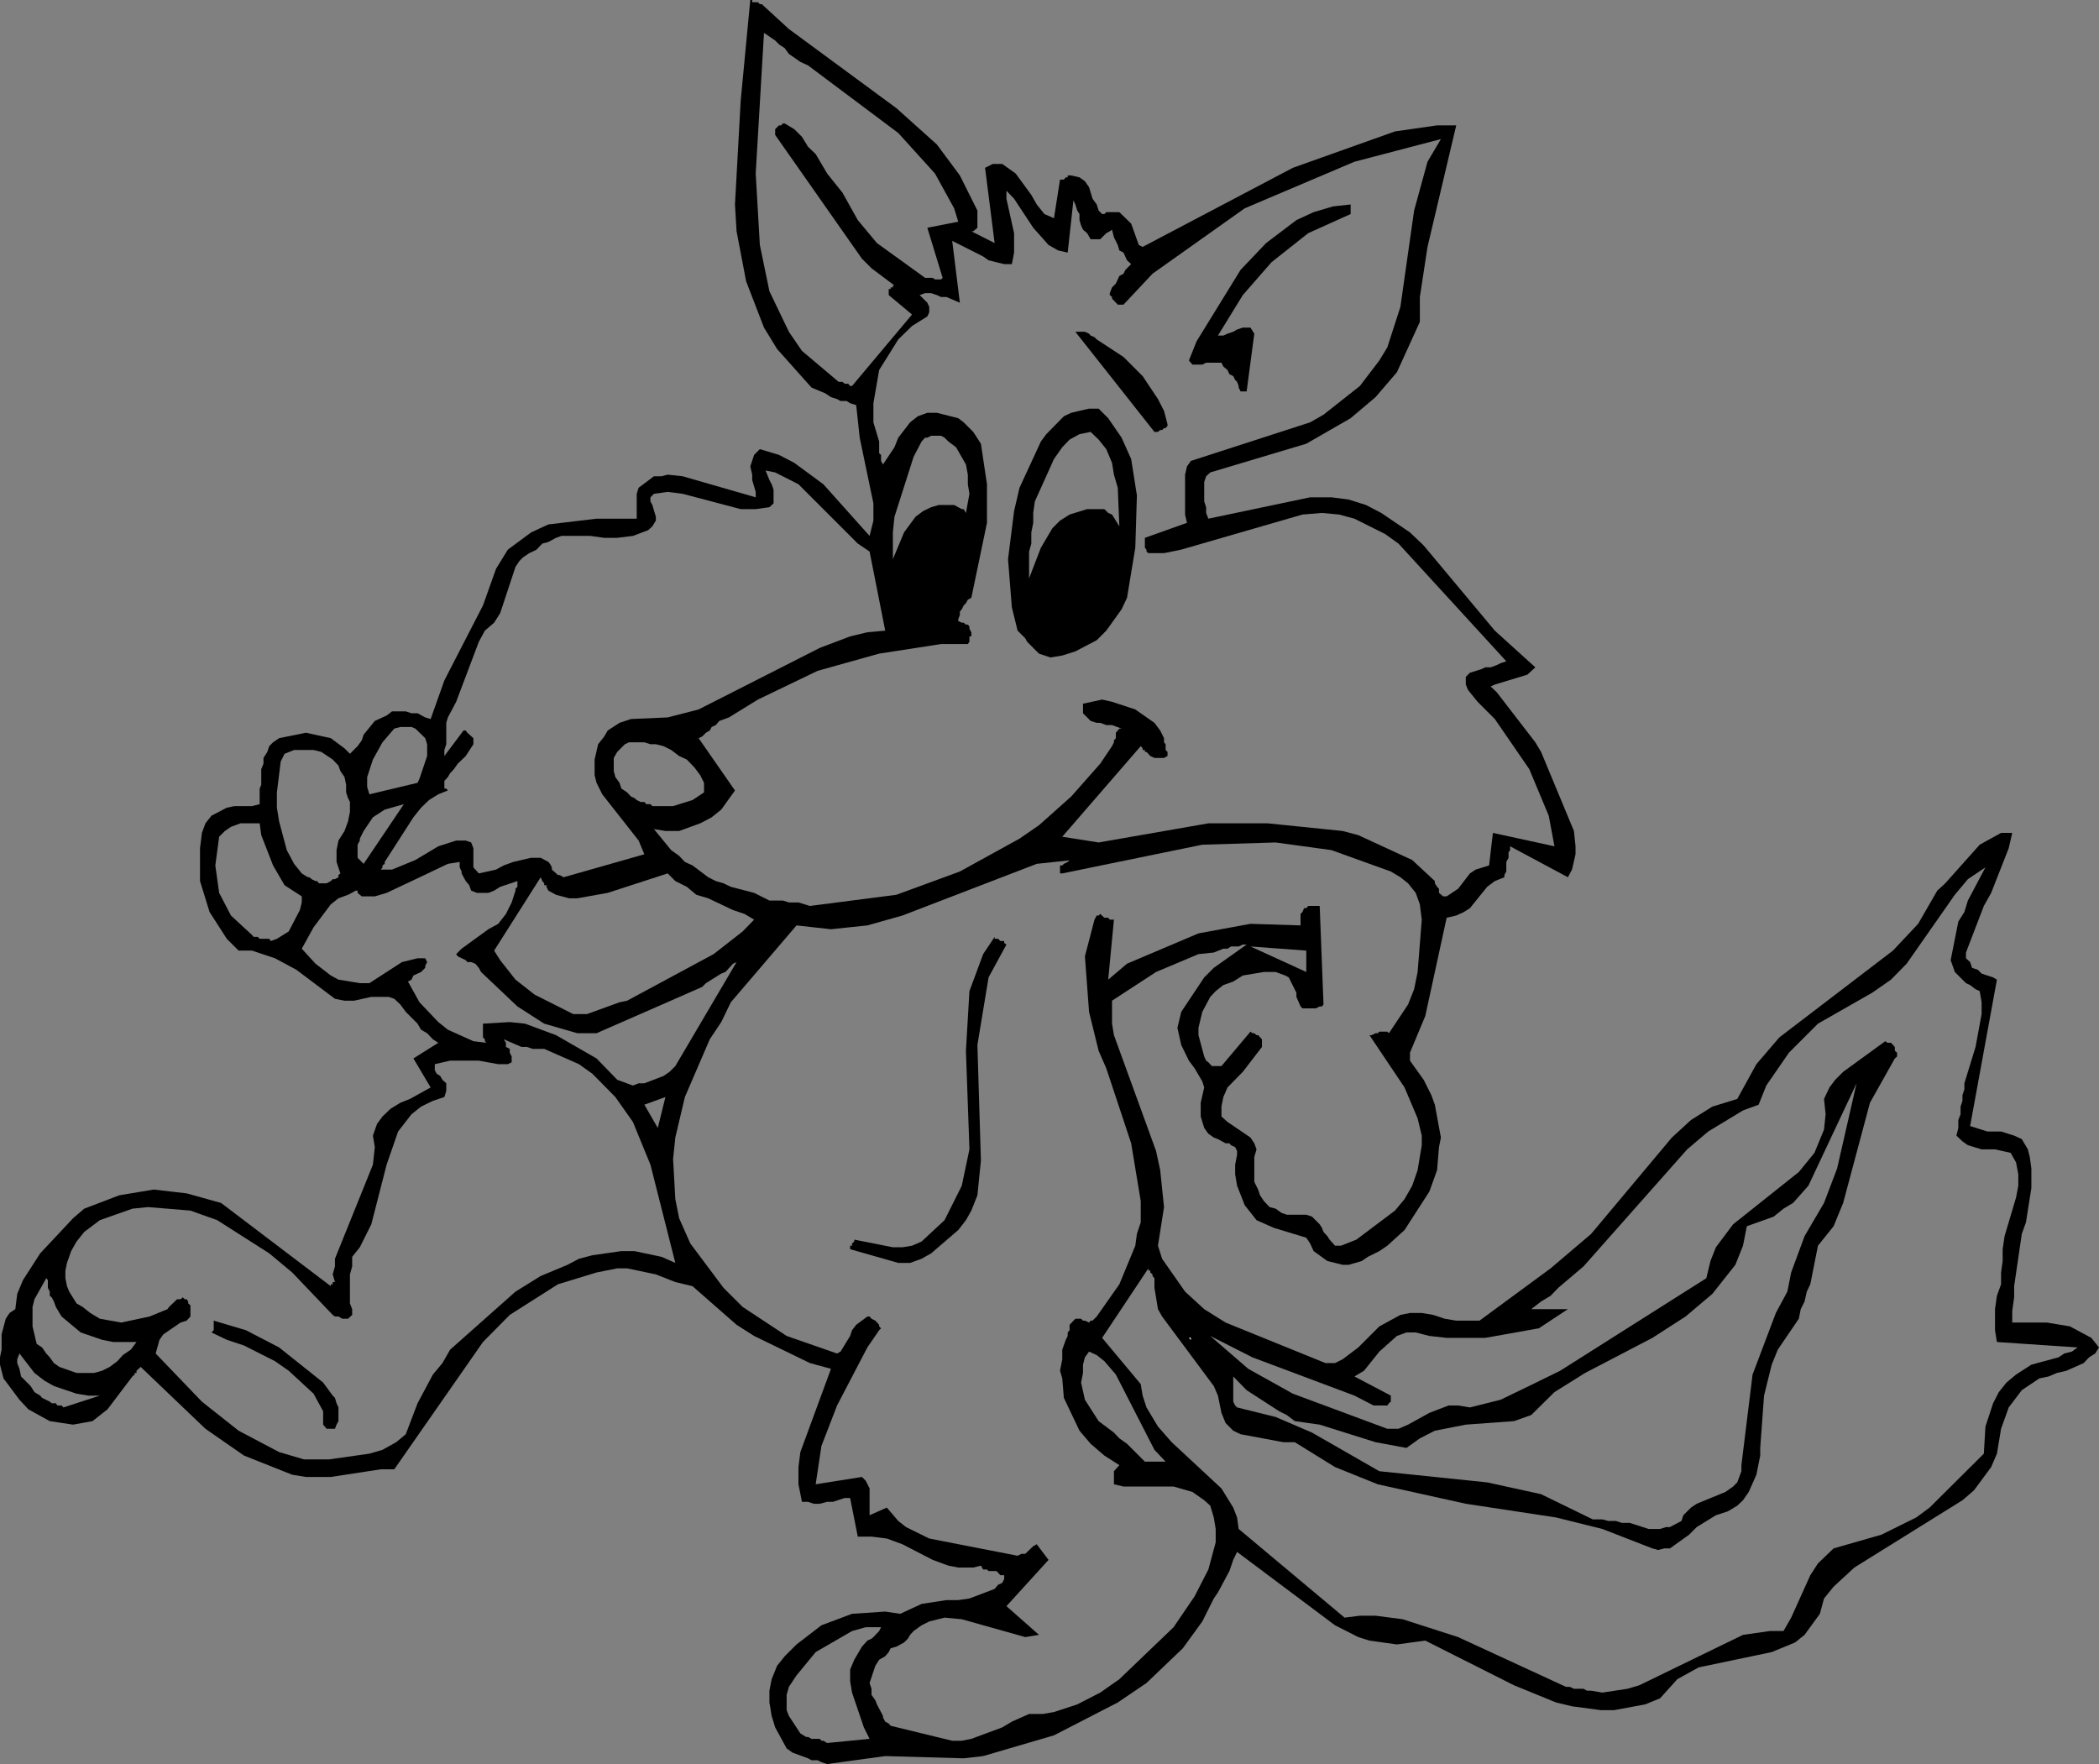 <?xml version="1.0" encoding="UTF-8" standalone="no"?>
<svg xmlns:xlink="http://www.w3.org/1999/xlink" height="276.5px" width="329.0px" xmlns="http://www.w3.org/2000/svg">
  <rect width="100%" height="100%" fill="#808080" stroke="none"/>
  <g transform="matrix(1.0, 0.0, 0.0, 1.0, -37.25, -1.1)">
    <path d="M337.9 145.9 L340.9 140.7 342.15 139.55 347.55 133.5 350.9 131.65 352.65 131.65 352.1 134.05 349.35 141.05 348.2 143.1 345.4 150.4 345.4 151.3 346.05 151.9 346.35 152.8 347.25 153.1 347.85 153.7 349.65 154.3 350.25 154.65 346.05 177.6 348.75 178.45 350.9 178.45 352.95 179.1 354.15 179.65 355.1 181.25 355.4 182.45 355.65 184.25 355.65 187.3 354.8 192.7 354.15 194.5 352.95 202.7 352.95 204.45 352.65 206.6 352.65 208.4 358.1 208.4 361.7 209.0 365.05 210.8 366.25 212.3 365.65 213.25 364.7 213.85 363.85 214.75 361.15 215.95 359.65 216.3 358.35 216.85 356.9 217.15 354.15 219.0 352.1 221.7 350.9 225.05 350.25 228.95 349.35 231.05 346.65 234.7 344.85 236.25 327.9 246.8 324.65 249.8 323.15 251.65 322.5 254.05 320.1 257.35 318.6 258.55 314.95 260.05 303.5 262.45 300.15 264.3 297.45 267.3 295.1 268.25 290.25 269.15 288.15 269.15 283.65 268.55 281.15 267.95 274.55 265.25 260.65 258.25 256.2 258.85 251.9 258.25 250.15 257.7 246.5 255.85 231.15 244.35 230.55 245.6 229.95 247.35 228.15 250.7 227.5 251.65 225.7 255.25 222.65 259.45 216.95 264.9 212.45 267.95 202.45 273.1 191.35 276.35 188.3 276.7 176.0 276.35 166.9 277.6 166.0 277.3 165.4 277.0 164.45 277.0 163.9 276.7 161.45 275.8 160.55 275.15 158.75 271.85 158.2 270.05 157.85 267.95 157.85 266.1 158.2 264.3 159.05 262.2 160.25 260.7 162.1 258.85 166.0 255.85 170.8 254.05 176.0 253.7 178.35 254.05 181.7 252.5 185.6 251.9 187.45 251.9 189.2 251.65 193.15 250.15 193.7 249.5 194.35 249.2 194.65 248.6 194.65 248.0 194.05 248.0 193.45 247.35 192.2 247.35 191.95 247.1 191.35 247.1 191.0 246.5 189.8 246.8 187.45 246.8 185.9 246.5 183.45 245.6 178.7 243.15 176.25 242.25 173.85 241.95 171.7 241.95 170.5 235.9 169.65 235.9 167.8 236.5 166.9 236.5 165.75 236.8 164.8 236.8 163.9 236.5 162.95 236.5 162.4 233.75 162.4 231.05 162.7 228.7 167.5 215.65 164.2 214.75 155.45 210.5 152.7 208.75 145.8 202.7 143.1 202.05 140.05 200.85 135.55 199.9 134.0 199.9 130.75 200.55 124.7 202.4 117.15 207.2 112.95 211.45 99.05 231.4 96.95 231.4 89.1 232.6 85.2 232.6 83.05 232.25 75.5 229.25 69.45 225.05 59.3 215.35 58.65 215.95 58.65 216.3 58.35 216.3 58.35 216.55 58.0 216.85 54.1 222.0 51.75 223.85 48.7 224.4 45.05 223.85 41.7 222.0 40.3 220.5 37.8 217.15 37.25 215.0 37.25 213.85 37.5 212.65 37.5 210.25 38.15 207.8 38.75 206.9 39.65 206.3 39.95 203.9 40.85 201.75 43.55 197.55 48.7 192.05 50.45 190.55 55.95 188.45 61.35 187.55 66.5 188.15 71.9 189.65 89.1 202.7 89.1 202.4 89.4 202.4 89.4 202.05 89.75 202.05 89.4 200.85 89.75 199.6 89.75 198.4 95.7 183.65 96.0 180.9 95.7 179.1 96.35 177.25 97.2 176.1 98.45 174.9 100.0 173.95 101.5 173.35 104.75 171.55 102.05 167.0 105.95 164.55 105.1 164.0 104.2 163.05 103.25 162.5 102.7 161.55 100.85 159.7 100.0 158.55 99.05 157.65 98.15 157.35 95.45 157.35 92.75 157.95 91.25 157.95 89.75 157.65 83.7 153.1 80.35 151.3 76.75 150.1 74.65 150.1 72.8 148.25 70.1 144.05 68.6 139.2 68.6 134.05 68.9 131.65 69.45 130.15 70.4 128.95 72.8 127.7 74.0 127.45 76.75 127.45 77.95 127.15 77.95 124.7 78.2 124.1 78.2 121.65 78.55 120.8 78.55 119.9 79.15 118.95 79.45 118.05 80.05 117.45 81.0 116.8 85.2 115.95 89.1 116.8 91.25 118.4 92.1 119.25 93.3 118.05 93.95 117.15 94.25 116.25 96.0 114.1 97.85 113.25 98.7 112.6 100.85 112.6 101.75 112.9 102.7 112.9 103.9 113.55 104.75 113.8 106.9 107.75 112.95 96.0 115.0 90.25 116.85 87.25 120.5 84.55 123.2 83.3 130.75 82.4 137.05 82.4 137.05 78.5 137.35 77.55 139.75 75.75 140.95 75.75 141.9 75.5 144.25 75.75 155.7 79.05 155.7 78.2 155.15 76.35 155.15 75.5 154.85 74.2 155.45 72.4 156.35 71.5 159.35 72.4 161.75 73.65 166.3 77.0 173.55 85.1 174.15 82.7 174.15 80.0 172.0 69.7 171.45 64.6 170.5 64.3 169.95 63.95 169.0 63.95 168.45 63.65 167.5 63.35 166.6 62.75 164.45 61.85 159.05 55.8 157.0 52.45 154.2 45.2 152.7 37.35 152.45 33.15 153.35 16.85 154.85 1.1 155.15 1.1 155.15 1.45 156.05 1.45 156.35 1.75 156.65 1.75 160.9 5.65 177.75 18.05 184.1 23.75 187.7 28.6 190.45 34.1 190.45 36.8 189.8 37.35 189.5 37.35 193.15 39.2 191.65 27.4 192.85 26.8 194.35 26.8 196.45 28.3 198.9 31.65 199.75 33.15 200.95 34.65 202.45 35.3 203.4 29.25 204.0 29.25 204.3 28.9 204.6 28.9 204.6 28.6 205.15 28.6 206.45 28.9 207.3 29.5 207.95 30.45 208.5 32.25 209.15 33.15 209.45 34.1 210.0 34.65 210.35 34.65 210.65 34.35 212.7 34.35 214.55 36.15 215.75 39.5 216.35 39.8 239.9 27.4 255.9 21.7 262.5 20.75 265.5 20.75 261.0 39.8 259.8 47.65 259.8 51.55 256.2 59.45 252.85 63.35 248.95 66.65 242.0 70.65 226.95 75.15 226.3 75.75 226.0 76.65 226.0 79.7 226.3 80.6 226.3 81.5 226.65 82.4 242.6 79.05 245.95 79.05 248.65 79.4 251.35 80.25 253.75 81.5 258.25 84.55 260.4 86.6 271.55 99.95 277.9 105.7 276.65 106.85 271.55 108.4 270.9 108.7 271.85 109.6 277.9 117.45 278.8 118.95 283.95 131.35 284.2 133.75 284.2 135.0 283.65 137.4 283.0 138.6 273.95 133.75 273.95 134.35 273.7 134.7 273.7 135.55 273.35 136.2 273.35 137.7 273.05 138.25 273.05 138.6 271.55 139.2 270.35 140.1 267.65 143.45 266.7 144.05 265.5 144.6 264.0 144.95 260.65 160.35 258.25 166.1 258.25 167.35 260.4 170.35 261.6 172.75 262.15 174.25 263.1 179.4 262.8 180.9 262.5 184.5 261.3 187.85 257.4 193.9 254.7 196.35 253.45 197.2 251.65 198.1 250.7 198.75 248.65 199.35 247.7 199.35 245.3 198.75 243.15 197.2 242.6 196.0 242.0 195.1 236.9 193.55 234.2 192.35 232.35 190.0 231.15 186.95 230.85 185.15 230.85 183.65 231.15 182.1 231.15 181.5 230.85 180.9 230.2 180.6 229.95 180.3 229.35 180.3 228.15 179.65 227.5 179.4 226.65 178.8 226.0 177.9 225.45 176.1 225.45 173.95 226.0 171.55 225.7 170.6 224.5 168.55 223.6 167.35 222.4 164.9 221.8 162.2 222.4 159.7 226.0 154.3 227.5 152.8 232.65 149.15 232.05 149.15 231.4 149.45 230.2 149.45 229.65 149.8 229.0 149.8 227.5 150.4 225.1 150.65 218.45 153.45 211.55 157.95 211.55 161.55 211.85 163.35 218.45 181.5 219.1 184.5 219.7 190.3 218.75 196.35 219.4 198.4 223.0 203.55 226.0 206.3 229.35 208.4 245.0 214.75 246.5 214.75 247.7 214.15 250.15 212.3 253.45 209.0 256.75 207.2 258.25 206.9 260.1 206.9 261.9 207.2 263.7 207.8 265.5 208.1 269.15 208.1 280.3 199.9 286.65 194.5 299.3 179.4 302.3 176.65 305.65 174.55 309.55 173.35 312.55 167.9 316.15 163.7 333.95 150.1 337.9 145.9 M348.45 137.05 L345.7 138.9 343.65 141.35 336.1 152.15 333.65 154.65 330.7 156.7 322.2 161.55 317.65 166.1 314.1 171.25 312.9 174.25 310.45 175.15 305.0 178.45 301.7 181.25 285.45 199.6 281.5 202.95 280.3 204.2 278.8 205.1 277.25 206.3 283.0 206.3 278.45 209.3 270.05 210.8 264.0 210.8 261.3 210.5 259.15 209.95 257.7 209.95 256.2 210.5 253.45 212.95 251.05 215.95 249.55 216.85 255.25 219.85 255.25 220.8 254.95 221.05 254.7 221.4 252.55 221.4 249.55 219.85 233.55 213.85 226.95 210.5 232.9 215.65 239.9 219.55 254.7 225.05 256.45 225.05 257.95 224.4 261.3 222.55 264.3 221.4 265.8 221.4 267.65 221.7 272.45 220.5 Q277.15 218.25 281.8 215.95 L304.7 201.45 305.35 198.75 306.2 196.6 308.9 193.0 319.2 184.8 321.65 181.8 323.15 178.15 323.4 175.75 323.15 173.35 324.0 171.55 324.9 170.35 326.15 169.1 332.75 164.3 333.1 164.55 333.65 164.55 334.25 165.2 334.25 165.8 334.6 166.1 334.6 166.7 334.25 167.0 330.35 173.95 326.15 189.65 324.65 193.3 322.2 196.35 321.0 202.4 320.45 203.55 320.1 205.1 319.5 206.3 319.2 207.8 315.9 212.65 314.95 215.0 313.75 219.85 313.15 228.05 313.15 229.25 312.55 232.25 311.35 234.95 310.45 236.25 309.55 237.1 308.05 238.0 306.2 238.6 303.2 240.45 302.0 241.65 299.0 243.8 298.1 243.8 297.15 244.05 296.25 243.8 288.4 240.75 281.15 238.95 267.0 236.8 253.2 233.75 246.5 231.05 240.2 227.15 238.4 227.15 231.7 225.9 230.55 225.35 229.35 224.15 228.7 222.55 228.15 219.85 227.5 218.35 219.4 207.45 218.75 206.3 218.2 202.95 218.2 201.45 217.9 201.1 217.9 200.85 217.55 200.55 217.55 200.25 217.25 200.25 217.25 199.9 210.0 210.8 216.05 218.05 216.35 219.85 216.95 221.7 218.75 224.7 220.9 227.15 228.7 234.4 230.55 237.4 231.15 238.95 231.4 240.75 248.0 254.65 250.4 254.35 252.85 254.35 257.1 254.9 265.8 257.7 282.7 265.5 283.3 265.5 283.95 265.8 285.45 265.8 286.0 266.1 286.65 266.1 288.4 266.4 292.35 265.8 294.2 265.25 310.45 257.35 314.65 256.75 316.8 256.75 318.0 254.65 321.0 248.0 322.2 246.15 324.65 243.8 332.15 241.65 337.6 238.95 339.7 237.4 348.2 228.95 348.45 224.7 349.65 221.05 350.55 219.3 351.75 217.8 353.25 216.55 355.65 215.0 359.9 213.85 360.8 213.25 362.0 212.95 362.9 212.3 350.25 211.45 349.95 209.6 349.95 206.3 350.25 204.2 350.9 202.4 350.9 200.55 351.15 198.75 351.15 196.9 351.45 194.85 353.25 188.8 353.6 186.95 353.6 185.15 353.25 183.3 352.4 181.8 349.95 181.25 347.85 181.25 345.7 180.6 344.85 180.0 343.9 179.1 344.2 177.9 344.2 176.65 344.55 175.75 344.55 174.55 344.85 173.65 344.85 172.75 345.15 171.85 345.15 170.9 346.9 165.2 347.85 160.05 347.85 158.2 347.55 156.45 346.9 156.15 346.05 155.5 345.4 155.2 343.65 153.45 343.0 151.6 344.2 145.55 345.15 144.05 345.7 142.25 348.45 137.05 M328.25 170.9 L320.7 186.95 318.3 189.65 316.8 190.55 315.25 191.8 311.05 193.3 310.45 196.35 309.25 199.35 305.65 203.9 301.45 207.45 296.25 210.8 285.7 216.3 280.9 219.3 277.25 222.9 274.55 223.85 267.0 224.4 262.15 225.35 259.8 226.55 257.7 228.05 252.85 227.15 244.1 224.4 240.2 223.85 238.95 222.9 237.75 222.3 232.65 219.0 230.55 216.85 230.55 220.8 230.85 221.4 231.15 221.7 237.2 223.2 242.9 225.65 253.45 231.7 270.35 233.45 278.8 235.3 286.9 239.25 288.4 239.25 289.35 239.5 290.55 239.5 291.45 239.8 292.7 239.8 295.65 240.75 297.45 240.75 298.4 240.45 299.0 240.45 300.8 239.5 301.1 238.6 302.3 237.4 303.2 236.8 307.7 234.95 308.9 234.1 309.55 233.45 310.2 231.7 310.2 230.75 311.95 216.55 315.6 206.9 317.4 203.55 318.0 200.55 320.1 194.85 323.15 189.65 325.2 184.25 328.25 170.9 M248.95 33.15 L248.95 34.65 242.3 37.65 236.55 42.2 232.05 47.35 228.15 53.7 229.0 53.7 229.65 53.4 230.55 53.1 231.15 52.75 232.05 52.45 233.25 52.45 233.85 53.4 232.65 62.45 231.7 62.45 231.4 61.85 231.4 61.6 231.15 60.95 230.85 60.65 230.55 60.05 229.95 59.75 229.65 59.1 229.0 58.55 228.7 57.95 226.3 57.95 225.7 58.25 224.15 58.25 223.6 57.6 224.8 54.6 231.7 43.4 235.7 39.2 240.45 35.6 243.15 34.35 246.2 33.45 248.95 33.15 M258.9 34.1 L261.0 26.45 263.1 22.9 249.55 26.45 232.35 33.75 217.9 44.0 213.35 48.85 212.45 48.85 211.55 47.9 211.55 47.65 211.2 47.35 211.2 47.05 211.55 46.15 212.15 45.55 212.7 44.35 213.35 44.0 213.65 43.4 214.55 42.5 213.9 41.9 213.35 40.7 212.7 40.35 212.45 39.5 211.85 38.3 211.55 37.1 211.2 37.35 210.65 37.65 209.7 38.6 208.2 38.6 207.65 37.65 207.0 37.1 206.7 36.45 206.45 35.6 206.45 34.65 206.1 34.1 205.8 33.15 205.5 32.5 204.6 40.7 203.1 40.35 201.6 39.5 199.2 36.8 196.2 32.25 195.0 31.0 195.0 32.25 196.2 37.65 196.2 40.7 195.85 42.5 194.65 42.5 192.2 41.9 191.35 41.3 186.5 38.85 187.7 48.55 185.6 47.65 184.75 47.65 184.1 47.35 183.2 47.05 182.25 47.05 181.4 47.35 182.6 48.55 182.9 49.2 182.9 50.05 182.6 50.7 180.2 52.2 178.05 54.3 175.05 59.1 174.15 64.3 174.15 67.3 175.05 70.3 175.05 72.15 175.35 72.4 175.35 73.35 175.65 73.9 177.45 71.2 178.05 69.7 179.9 67.3 181.1 66.35 182.6 65.8 184.1 65.8 187.45 66.65 188.3 67.3 189.8 68.8 191.0 70.65 191.95 77.0 191.95 83.05 189.5 94.8 188.95 95.1 188.65 95.65 188.3 96.0 188.0 96.6 187.7 96.95 187.7 97.5 187.45 98.15 187.45 98.45 188.0 98.7 188.3 98.7 188.65 99.0 188.95 99.0 189.2 99.3 189.2 99.65 189.5 100.2 189.5 100.85 189.2 100.85 189.2 101.7 188.95 102.05 184.75 102.05 175.05 103.55 165.4 106.25 156.05 110.75 151.5 113.55 150.0 114.1 149.45 114.75 148.8 115.05 148.5 115.6 147.9 115.95 147.3 116.55 146.75 116.8 152.45 125.0 150.3 128.0 148.8 129.2 Q147.9 129.7 147.0 130.15 L143.7 131.35 141.55 131.35 139.75 131.05 142.45 134.35 143.7 135.25 144.6 136.2 145.8 136.75 148.25 138.6 149.45 139.2 150.65 139.55 151.8 140.1 155.45 141.05 157.85 142.25 159.95 142.25 160.9 142.55 162.4 142.55 164.2 143.1 177.75 141.35 187.7 137.7 197.05 132.55 200.1 130.45 205.15 125.95 209.7 120.8 211.55 118.05 211.85 117.45 211.85 117.15 212.15 116.8 212.15 115.95 212.7 115.3 213.05 115.3 211.55 114.75 210.65 114.75 209.7 114.4 209.15 114.4 208.2 114.1 207.0 112.9 207.0 111.4 210.0 110.75 211.55 111.1 215.2 112.3 218.2 114.4 219.1 115.6 219.7 116.8 219.7 117.45 219.95 117.75 219.95 118.65 220.25 118.95 220.25 119.6 219.7 119.9 218.2 119.9 217.55 119.6 216.95 118.95 216.7 118.95 216.7 118.65 216.35 118.65 216.35 118.4 216.05 118.05 203.75 132.25 209.45 133.15 226.65 130.15 235.95 130.15 247.7 131.35 250.15 132.0 258.6 135.9 262.15 139.2 262.15 139.55 262.5 140.1 262.8 140.4 262.8 141.05 263.45 141.6 264.0 141.6 265.8 140.4 267.65 138.0 268.55 137.4 270.65 136.75 271.25 131.65 280.9 133.75 280.0 128.95 276.95 121.65 271.55 113.8 268.85 111.1 267.35 109.25 267.0 108.4 267.0 107.2 267.65 106.55 269.4 106.0 270.05 105.7 270.9 105.7 271.85 105.35 272.45 105.05 273.35 104.75 256.45 86.3 254.35 84.8 249.55 82.4 247.15 81.75 244.45 81.5 241.4 81.75 222.4 87.25 219.7 87.8 217.25 87.8 216.95 87.55 216.95 87.25 216.7 86.95 216.7 85.4 223.3 83.05 223.0 81.75 223.0 75.5 223.3 74.2 223.9 73.35 242.6 67.3 244.7 66.1 250.4 61.6 253.45 57.6 254.7 55.55 256.75 49.2 258.9 34.1 M162.7 10.8 L160.9 9.55 160.25 8.65 159.35 8.05 158.75 7.45 157.0 6.25 155.7 28.3 156.35 39.5 157.85 46.75 160.9 53.1 162.95 56.1 168.7 60.95 169.3 60.95 169.65 61.25 170.2 61.25 170.5 61.6 170.8 61.6 180.2 50.4 176.55 47.35 176.55 46.4 176.85 46.4 176.85 46.15 177.2 46.15 177.2 45.85 177.45 45.85 173.85 43.15 172.35 41.65 158.75 22.25 158.75 21.35 159.35 20.75 159.7 20.75 159.95 20.45 160.25 20.45 161.75 21.35 162.95 22.55 163.9 24.1 165.1 25.25 166.9 28.3 169.3 31.3 171.7 35.6 174.7 39.2 182.25 44.65 183.45 44.65 183.8 44.9 184.75 44.9 185.0 44.65 182.6 36.8 187.45 35.85 186.8 33.75 183.8 28.3 178.05 21.95 163.9 11.35 162.7 10.8 M182.25 69.7 L181.7 70.3 180.45 72.7 177.45 82.1 177.2 84.55 177.2 88.75 178.95 84.55 180.75 82.1 181.95 81.2 183.2 80.6 184.4 80.25 186.8 80.25 188.0 80.9 188.3 80.9 188.65 81.5 189.2 78.5 188.95 77.0 188.95 75.5 188.65 73.9 187.1 71.2 185.9 70.3 185.3 69.7 184.75 69.4 183.2 69.4 182.6 69.7 182.25 69.7 M200.4 70.3 L201.25 69.15 204.0 66.35 205.15 65.8 207.95 65.15 209.45 65.15 210.95 66.65 213.05 69.7 214.55 73.05 215.45 78.75 215.2 86.95 213.9 94.8 213.05 96.6 210.65 99.95 209.15 101.45 205.8 103.2 203.75 103.85 201.9 104.15 200.1 103.55 198.25 101.7 197.95 101.15 196.75 99.95 195.85 96.3 195.25 88.75 196.2 81.2 197.05 77.55 200.4 70.3 M162.4 77.0 L158.75 75.15 157.25 74.85 157.85 76.35 158.2 77.0 158.5 77.85 158.5 80.0 157.85 80.6 155.7 80.9 153.35 80.9 144.25 78.5 141.9 78.2 139.75 78.5 139.2 79.05 139.2 79.7 139.5 80.25 140.05 82.1 140.05 82.7 139.5 83.6 138.85 84.2 136.45 85.1 134.0 85.4 131.95 85.4 129.8 85.1 125.25 85.1 124.4 85.4 123.2 86.05 122.25 86.3 121.35 87.25 Q120.8 87.55 120.2 87.8 L119.25 88.45 118.65 89.05 118.05 89.95 115.65 97.2 114.7 98.7 113.25 99.95 112.3 101.7 108.75 111.1 107.45 113.55 107.2 114.4 107.2 117.75 106.9 118.65 106.9 119.6 109.9 115.6 110.25 115.6 110.5 115.95 111.45 116.8 111.45 117.75 110.25 119.6 109.0 120.8 108.4 121.65 107.8 122.3 107.45 122.9 106.9 123.5 106.9 124.7 107.2 124.7 107.45 125.0 105.95 125.6 104.5 126.5 103.25 127.7 102.05 129.2 97.55 136.2 97.55 136.5 97.2 136.75 97.2 137.05 96.95 137.4 98.7 137.4 102.35 135.9 105.95 133.75 108.75 132.85 110.25 132.85 111.1 133.15 111.45 134.05 111.45 137.05 112.3 138.0 115.0 137.4 116.2 136.75 117.7 136.2 120.5 135.55 122.0 135.55 123.2 136.2 123.45 136.5 123.75 137.05 123.75 137.4 124.7 138.25 124.95 138.25 125.6 138.6 138.25 135.0 137.35 132.85 131.65 125.6 130.75 123.8 130.45 122.6 130.45 120.15 131.0 117.75 131.95 116.55 132.5 115.6 134.35 114.4 136.15 113.8 141.9 113.55 146.75 112.3 165.75 102.65 170.5 100.85 173.2 100.2 176.0 99.95 173.55 87.55 171.7 86.3 162.4 77.0 M198.9 86.3 L198.55 87.55 198.55 91.75 200.4 86.95 202.2 83.9 203.4 82.7 204.9 81.75 207.65 80.9 210.35 80.9 210.95 81.5 211.55 81.75 212.7 83.6 212.45 77.55 211.85 75.5 211.55 73.65 210.65 71.5 209.45 70.0 208.2 68.8 206.45 69.15 204.9 70.0 203.75 71.2 202.45 73.05 199.45 79.7 199.2 81.5 199.2 83.05 198.9 84.55 198.9 86.3 M213.35 57.05 L216.35 60.05 218.75 63.65 219.7 65.5 220.25 67.6 220.25 67.85 219.95 68.2 219.7 68.2 219.4 68.5 219.1 68.5 218.75 68.8 218.2 68.8 205.8 53.1 207.3 53.1 207.95 53.4 208.2 53.7 208.8 53.95 209.15 54.3 213.35 57.05 M203.4 138.0 L203.4 136.75 203.75 136.75 204.0 136.5 204.6 136.2 204.9 135.95 199.75 136.5 178.7 144.6 173.2 146.15 167.5 146.75 162.1 146.15 151.8 158.2 150.3 161.3 148.5 164.0 144.6 173.05 143.1 179.4 142.75 182.75 143.1 189.05 143.7 192.05 145.45 196.0 150.65 202.95 153.65 205.95 160.55 210.5 168.45 213.25 169.0 212.95 170.5 210.5 170.8 209.6 171.45 208.75 173.2 207.45 173.55 207.45 173.85 207.8 174.45 208.1 175.05 208.75 175.05 209.0 175.35 209.3 175.05 209.6 173.2 212.3 168.45 221.4 166.0 227.75 165.1 233.75 172.35 232.6 172.95 233.2 173.55 234.4 173.55 238.6 176.25 237.4 178.05 239.5 179.25 240.45 182.9 242.25 196.75 244.95 197.35 244.65 197.95 244.65 199.2 243.45 199.75 243.15 201.6 245.6 195.0 252.85 200.1 257.35 197.95 257.7 188.0 254.9 185.3 254.65 182.9 255.25 181.7 255.85 180.45 256.75 179.9 257.35 179.55 257.95 178.95 258.55 177.75 259.2 176.85 259.45 176.55 260.05 176.0 260.7 175.05 261.25 174.45 262.2 173.55 264.9 173.85 265.8 173.85 266.75 174.45 267.6 174.7 268.25 175.65 270.05 175.65 270.3 176.0 270.95 176.55 271.25 176.85 271.6 186.5 273.95 188.0 273.95 189.5 273.65 194.35 271.85 195.85 270.95 198.55 269.75 200.7 269.75 202.45 269.45 206.1 268.25 209.7 266.4 212.7 264.3 221.2 256.15 224.5 251.3 226.65 247.1 227.8 242.85 227.8 240.75 227.5 238.95 226.95 237.1 226.0 236.25 224.15 234.95 221.2 234.1 213.35 234.1 211.85 233.75 211.85 231.7 212.7 230.75 210.35 229.25 208.2 227.4 206.45 225.35 204.0 220.2 203.75 217.15 203.4 215.95 203.75 214.15 203.75 212.65 204.3 211.1 204.6 210.5 204.6 209.95 204.9 209.6 204.9 208.75 205.8 207.8 206.7 207.8 207.0 208.1 207.3 208.1 207.95 208.4 208.2 208.1 208.5 208.1 209.15 207.45 212.7 202.4 215.2 196.35 215.45 194.5 216.05 192.7 216.05 189.35 214.55 180.3 210.65 168.55 209.45 165.8 207.95 159.7 207.3 151.0 208.8 145.25 209.15 144.6 209.45 144.6 209.7 144.35 210.35 144.95 210.95 144.95 211.2 145.25 211.85 145.25 210.95 154.65 213.9 152.15 225.1 147.4 233.25 145.9 241.1 146.15 241.1 144.35 241.4 144.05 241.65 143.45 242.0 143.45 242.3 143.1 244.1 143.1 244.7 158.55 244.45 158.85 244.1 158.85 243.5 159.15 241.4 159.15 241.1 158.85 240.45 157.35 240.45 156.7 239.25 154.3 238.7 154.0 237.2 153.45 235.35 153.45 232.05 154.0 230.55 154.95 229.0 155.5 227.8 156.45 226.95 157.35 225.7 159.7 225.1 162.2 225.1 163.35 226.0 166.7 226.3 167.35 226.65 167.6 227.2 168.2 228.7 168.2 233.25 162.8 233.55 163.05 233.85 163.05 234.2 163.35 234.45 163.35 235.05 164.0 235.05 165.2 232.05 169.1 229.65 171.55 229.0 173.05 228.7 174.55 228.7 176.1 229.65 176.95 233.25 179.4 233.85 180.3 234.2 181.25 233.85 182.45 233.85 186.35 234.45 187.55 234.75 188.45 235.35 189.35 236.25 190.3 237.2 190.55 238.1 191.2 238.95 191.5 242.0 191.5 242.9 191.8 244.1 193.0 244.45 193.55 244.7 194.2 245.3 194.85 245.65 195.4 246.5 196.35 247.45 196.35 249.85 195.4 255.9 190.85 257.4 189.05 258.6 186.95 259.45 184.5 260.1 180.6 260.1 179.1 259.45 176.4 257.4 171.55 251.9 163.35 252.25 163.35 252.85 163.05 253.2 163.05 253.45 162.8 254.7 162.8 254.95 163.05 257.95 158.55 258.9 156.15 259.45 153.45 260.1 145.25 259.8 142.85 259.15 141.05 257.95 139.55 256.75 138.6 255.25 137.7 245.95 134.35 237.2 133.15 225.7 133.5 203.75 138.0 203.4 138.0 M193.15 148.25 L193.7 148.25 194.05 148.6 194.65 148.6 194.65 148.9 195.0 149.15 192.2 154.3 190.45 164.9 191.0 183.0 190.45 188.45 189.5 190.85 188.65 192.35 187.45 193.9 183.2 197.55 181.7 198.4 179.9 199.05 178.05 199.05 170.5 196.9 170.5 196.35 170.8 196.35 170.8 196.0 171.15 195.7 171.15 195.4 177.2 196.6 178.7 196.6 180.2 196.35 181.7 195.7 185.3 192.35 188.0 186.95 189.2 181.25 188.65 165.8 189.2 156.45 191.35 150.65 193.15 147.95 193.15 148.25 M242.0 150.1 L233.25 149.45 242.0 153.45 242.0 150.1 M80.65 127.7 L81.0 129.85 82.2 134.35 83.35 136.5 84.55 138.0 85.5 138.6 85.75 138.6 86.1 138.9 86.7 139.2 86.95 139.2 87.25 139.55 88.45 139.55 89.1 139.2 89.4 138.9 89.75 138.9 90.3 138.6 90.3 138.25 90.6 138.0 90.0 136.2 90.0 134.35 90.3 132.85 91.25 131.35 91.8 129.85 92.1 128.35 92.1 126.8 91.8 126.2 91.5 125.3 91.5 124.1 91.25 122.9 90.6 121.95 90.3 121.1 89.4 120.15 87.6 118.95 86.4 118.65 83.35 118.65 81.85 119.25 81.25 120.45 80.65 125.3 80.65 127.7 M73.45 130.7 L72.5 131.35 71.6 132.25 71.0 136.75 71.6 141.05 73.45 144.6 76.75 147.65 77.0 147.95 77.65 147.95 77.95 148.25 79.45 148.25 79.7 148.6 80.65 148.25 82.5 147.1 84.25 143.75 84.55 142.55 84.55 141.6 81.85 139.85 80.05 136.75 78.2 132.0 77.95 130.15 74.95 130.15 73.45 130.7 M48.4 197.2 L47.75 199.05 47.5 200.25 47.5 201.45 47.75 202.7 48.1 203.55 49.25 205.4 50.2 205.95 51.4 206.9 52.9 207.8 56.25 208.4 60.7 207.45 63.5 206.3 63.75 205.95 65.0 204.75 65.55 204.75 65.9 204.45 66.2 204.75 66.5 204.75 66.75 205.1 66.75 205.4 67.1 205.7 67.1 207.45 66.5 208.1 65.55 208.4 62.85 210.25 62.25 211.1 61.65 213.25 68.9 220.8 74.65 225.35 81.0 228.7 84.9 229.85 88.8 229.85 95.15 228.95 97.2 228.35 99.35 227.15 100.85 225.9 102.7 221.05 105.1 216.55 106.6 214.75 107.8 212.65 118.05 203.55 122.0 201.1 126.2 199.35 128.0 198.4 130.1 197.85 134.65 197.2 136.7 197.2 140.95 198.1 143.1 199.05 139.2 183.65 136.45 176.95 133.7 173.05 130.1 169.4 128.0 167.9 122.55 165.5 120.75 165.5 119.85 165.2 119.0 165.2 116.2 164.0 116.55 164.55 116.55 165.2 117.15 165.5 117.15 166.1 117.45 166.7 117.45 167.6 116.85 167.9 115.35 167.9 112.3 167.35 107.8 167.35 105.4 167.9 105.4 168.85 105.7 169.4 106.25 169.75 106.6 170.35 107.2 170.9 107.2 172.1 106.9 173.05 105.1 173.65 103.25 174.55 101.75 175.75 99.65 178.45 97.85 183.65 95.45 193.0 93.65 196.6 92.45 198.1 92.45 199.6 92.1 200.85 92.1 205.4 92.45 206.3 92.45 207.2 91.8 207.8 90.9 207.8 90.3 207.45 89.75 207.45 89.4 207.2 83.05 200.55 79.45 197.55 71.3 192.35 67.1 190.85 60.45 190.3 58.0 190.55 52.9 192.35 50.45 194.2 49.25 195.7 48.4 197.2 M144.9 120.15 L143.7 119.6 142.45 118.65 141.25 118.05 140.05 117.75 139.2 117.75 138.25 117.45 135.85 117.45 135.2 117.75 134.0 118.95 133.45 119.9 133.45 121.95 133.7 122.9 134.35 123.8 134.65 124.7 135.55 125.3 136.15 125.95 136.7 126.2 137.05 126.5 137.65 126.8 138.25 126.8 138.55 127.15 139.2 127.15 139.5 127.45 142.75 127.45 145.8 126.5 147.6 125.3 147.6 123.8 147.0 122.6 146.1 121.4 144.9 120.15 M122.25 139.2 L122.0 138.6 114.7 150.1 115.65 151.6 118.05 154.65 121.05 157.0 127.1 160.05 129.25 160.05 134.35 158.2 135.55 157.95 149.1 150.65 153.65 147.1 155.45 145.25 153.95 144.35 152.15 143.75 148.25 141.9 146.4 141.35 144.9 140.1 143.1 139.2 141.9 138.0 132.5 141.05 127.75 141.9 126.45 141.9 124.4 141.35 123.2 140.7 122.9 140.1 122.9 139.85 122.55 139.85 122.55 139.55 122.25 139.2 M101.75 115.05 L100.0 115.05 99.05 115.3 97.2 117.45 95.7 120.15 94.8 122.9 94.8 124.45 95.15 125.6 102.7 123.8 103.0 123.15 104.2 119.6 104.2 117.75 103.9 116.8 102.35 115.3 101.75 115.05 M97.55 128.0 L95.7 129.2 94.25 131.35 93.65 132.55 93.65 132.85 93.3 133.5 93.3 135.55 94.25 136.5 100.55 127.15 97.55 128.0 M86.4 146.45 L84.55 149.8 86.7 152.15 89.1 154.0 90.3 154.65 93.65 155.2 95.15 155.2 100.25 151.9 102.7 151.3 103.9 151.3 104.2 151.9 103.9 152.5 103.9 152.8 103.25 153.45 102.05 154.0 101.75 154.65 101.2 154.95 103.0 158.2 105.95 161.3 107.45 162.5 111.45 164.3 113.5 164.55 113.25 164.3 113.25 164.0 112.95 163.7 112.95 161.55 117.15 161.3 119.55 161.55 124.4 163.35 130.75 167.0 134.0 170.35 136.45 171.25 137.35 170.9 138.25 170.9 141.25 169.75 142.2 169.1 143.1 168.2 152.7 151.9 152.15 152.15 150.95 153.45 150.3 153.7 147.9 155.2 147.3 155.8 130.75 163.05 127.75 163.05 122.55 161.55 118.35 158.85 112.65 153.45 112.3 152.8 111.75 152.15 111.1 151.9 110.5 151.9 110.25 151.6 109.0 151.0 108.75 150.65 109.6 149.8 113.8 146.75 115.35 145.9 116.55 144.35 117.45 142.55 118.05 140.7 118.05 140.4 118.35 140.1 118.35 139.2 115.65 140.1 114.7 140.7 113.8 141.05 112.0 141.05 111.1 140.7 110.8 139.85 110.25 139.2 109.6 138.0 109.6 137.7 109.3 137.05 109.3 136.2 107.45 136.5 Q102.65 138.8 97.85 141.05 L96.0 141.6 93.95 141.6 93.3 141.05 93.3 140.7 93.0 140.7 Q92.4 141.05 91.8 141.35 L90.3 141.9 89.1 142.85 86.4 146.45 M140.35 177.9 L141.55 173.05 138.25 174.25 140.35 177.9 M81.0 212.3 L87.9 217.8 89.4 219.85 89.75 220.2 90.0 221.05 90.3 221.7 90.3 223.85 90.0 224.4 89.75 225.05 88.45 225.05 87.9 224.4 87.9 222.3 86.4 219.55 82.5 215.95 80.35 214.45 75.5 212.0 72.8 211.1 70.4 209.95 70.75 209.6 70.75 208.1 75.8 209.6 81.0 212.3 M160.55 269.15 L160.9 270.05 162.7 272.8 163.6 273.35 163.9 273.35 164.45 273.65 165.75 273.65 166.0 273.95 166.3 273.95 166.9 274.3 173.55 273.65 172.65 271.85 170.8 266.4 170.5 264.6 170.5 262.8 171.15 261.25 172.35 259.2 173.2 258.25 173.85 257.95 174.15 257.7 175.05 256.75 175.35 256.15 172.95 256.15 170.8 256.75 165.1 260.05 162.1 263.7 160.9 265.5 160.55 266.75 160.55 269.15 M44.5 201.45 L42.65 204.75 42.35 205.95 42.35 209.0 43.0 211.75 43.85 212.3 44.5 213.25 45.05 213.85 45.7 214.75 46.55 215.35 49.25 216.3 52.0 216.3 53.25 215.95 54.45 215.35 55.65 214.45 56.5 213.5 57.75 212.65 58.65 211.45 55.0 211.45 53.25 211.1 49.9 209.95 46.9 207.45 46.0 205.95 45.7 205.1 45.35 204.45 45.05 204.2 45.05 203.55 44.75 202.95 44.75 201.75 44.5 201.45 M43.85 220.2 L45.05 220.8 45.35 221.05 46.0 221.05 46.25 221.4 46.9 221.4 47.2 221.7 52.9 219.85 51.1 219.85 49.25 219.55 45.7 218.35 44.2 217.5 42.65 216.3 40.3 213.25 39.95 214.15 39.95 214.75 40.3 215.65 40.55 216.85 42.05 218.35 42.65 219.3 43.55 219.85 43.85 220.2 M223.9 211.1 L223.9 210.8 223.6 210.8 223.9 211.1 M212.15 216.55 L210.35 214.45 209.15 213.5 207.95 212.95 207.3 213.85 207.0 215.0 207.0 216.3 206.7 217.8 207.3 220.5 209.45 223.85 211.85 225.65 212.7 226.55 213.9 227.4 216.7 230.2 219.95 230.2 218.2 228.35 212.15 216.55" fill="#000000" fill-rule="evenodd" stroke="none"/>
    <path d="M223.9 211.1 L223.6 210.8 223.9 210.8 223.9 211.1" fill="#ffffff" fill-rule="evenodd" stroke="none"/>
  </g>
</svg>
